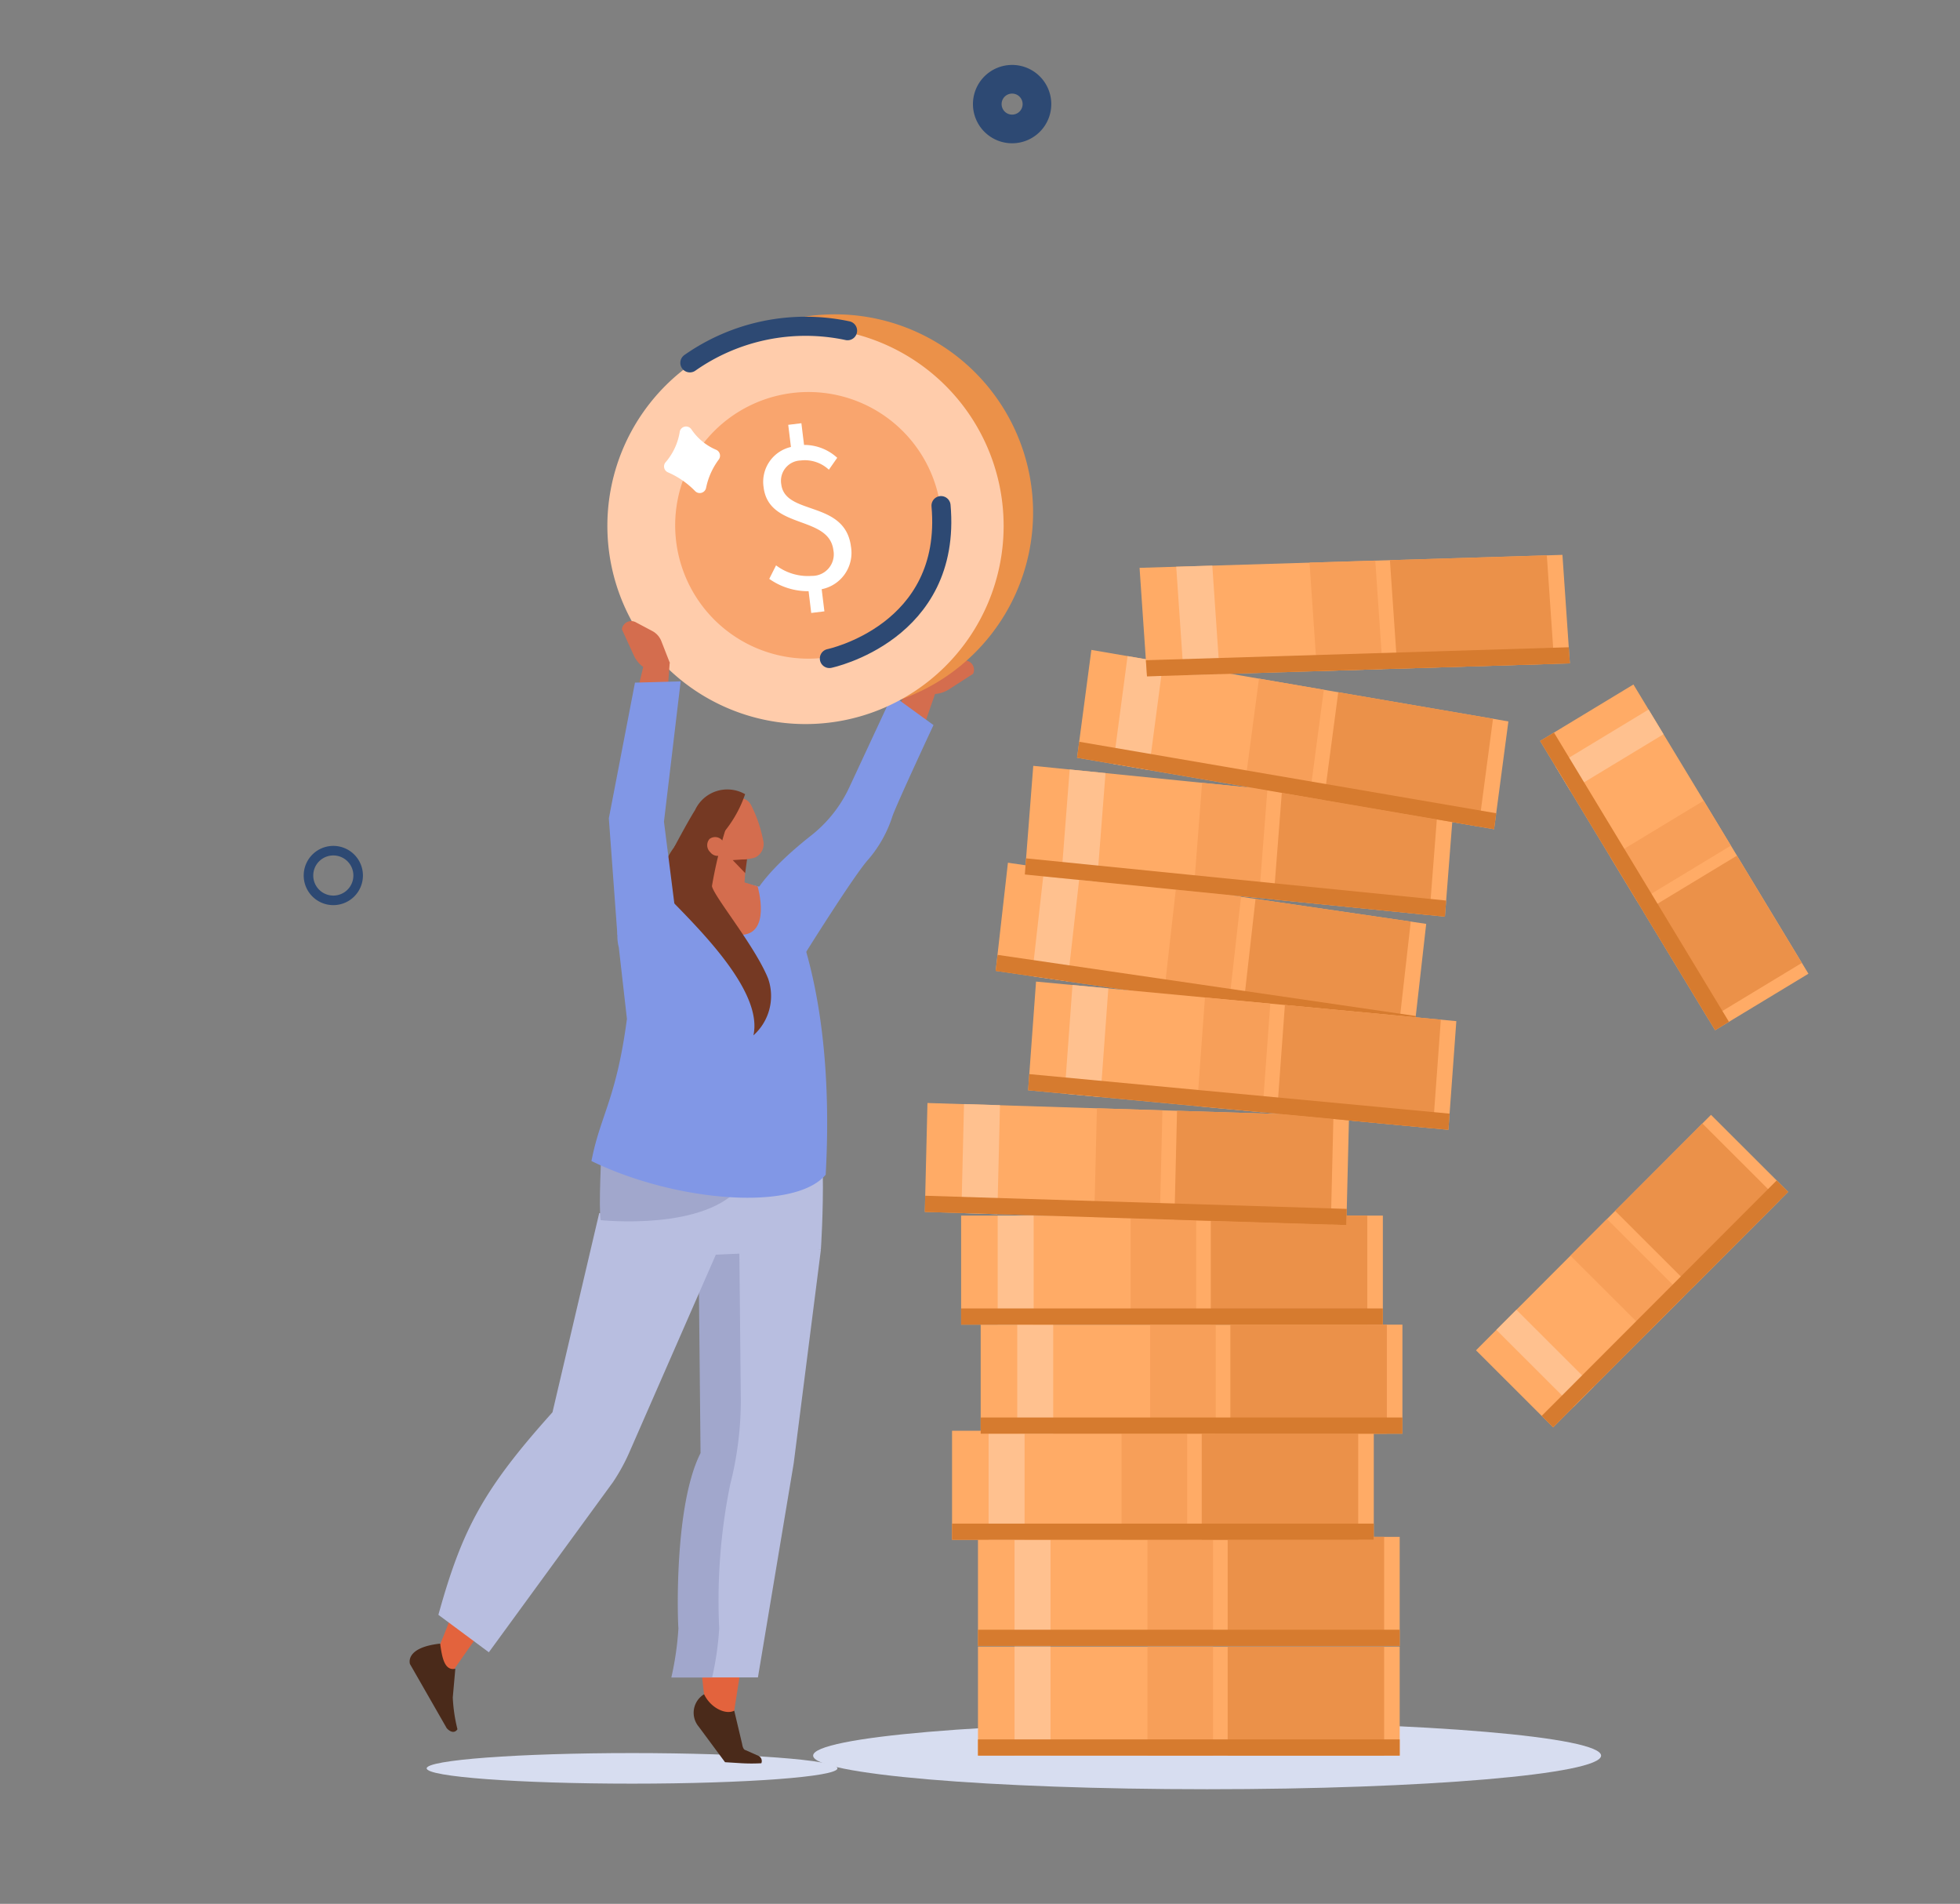 <svg xmlns="http://www.w3.org/2000/svg" xmlns:xlink="http://www.w3.org/1999/xlink" width="102.594"
    height="99.632" viewBox="0 0 102.594 99.632">
    <rect x="0" y="0" width="102.594" height="99.632" fill="#808080" stroke="none"/>
    <defs>
        <clipPath id="clip-path">
            <rect id="Rectangle_1377" data-name="Rectangle 1377" width="102.594" height="99.632"
                transform="translate(-6 -4)" fill="none" />
        </clipPath>
    </defs>
    <g id="Group_1701" data-name="Group 1701" transform="translate(6 3.997)">
        <g id="Group_1700" data-name="Group 1700" transform="translate(0 0.003)"
            clip-path="url(#clip-path)">
            <path id="Path_1911" data-name="Path 1911"
                d="M431.288,361.285a2.185,2.185,0,0,0,2.949-.907l2.2-6.33-1.394.067-2.394,4.431Z"
                transform="translate(-393.144 -322.736)" fill="#d46d4e" fill-rule="evenodd" />
            <path id="Path_1912" data-name="Path 1912"
                d="M473.565,345.521l.987-.717a1.019,1.019,0,0,1,.682-.191l.984.081a.493.493,0,0,1,.4.7l-1.292.831a1.535,1.535,0,0,1-1.026.21l-.624-.081Z"
                transform="translate(-431.682 -314.132)" fill="#d46d4e" />
            <path id="Path_1913" data-name="Path 1913"
                d="M382.16,366.089l2.16,1.567s-1.88,4.025-2.146,4.761a6.528,6.528,0,0,1-1.262,2.267c-.732.794-3.414,5.091-3.414,5.091s-2.72.56-2.908-2.049c-.1-1.354,1.947-3.208,3.337-4.3a6.913,6.913,0,0,0,1.984-2.508Z"
                transform="translate(-341.457 -333.712)" fill="#8197e6" fill-rule="evenodd" />
            <path id="Path_1914" data-name="Path 1914"
                d="M543.344,474.12l-21.894-3.2.641-5.66,21.894,3.2Z"
                transform="translate(-475.332 -424.113)" fill="#ffab66" />
            <path id="Path_1915" data-name="Path 1915"
                d="M676.139,493.521l-8.124-1.187.64-5.66,8.124,1.187Z"
                transform="translate(-608.935 -443.632)" fill="#eb9149" />
            <path id="Path_1916" data-name="Path 1916" d="M624.354,485.956l-3.4-.5.64-5.661,3.4.5Z"
                transform="translate(-566.033 -437.364)" fill="#f79f59" />
            <path id="Path_1917" data-name="Path 1917"
                d="M544.784,474.331l-1.868-.273.641-5.66,1.868.273Z"
                transform="translate(-494.9 -426.972)" fill="#ffc18f" />
            <path id="Path_1918" data-name="Path 1918"
                d="M543.344,523.8l-21.894-3.2.1-.841,21.894,3.2Z"
                transform="translate(-475.332 -473.789)" fill="#d67b2f" />
            <path id="Path_1919" data-name="Path 1919"
                d="M329.58,149.155a10.371,10.371,0,1,1-12.142-8.228,10.371,10.371,0,0,1,12.142,8.228"
                transform="translate(-281.691 -128.291)" fill="#eb9149" />
            <path id="Path_1920" data-name="Path 1920"
                d="M312.17,157.079a10.371,10.371,0,1,1-12.142-8.228,10.371,10.371,0,0,1,12.142,8.228"
                transform="translate(-265.822 -135.515)" fill="#ffccab" />
            <path id="Path_1921" data-name="Path 1921"
                d="M345.568,192.372a6.977,6.977,0,1,1-8.168-5.535,6.977,6.977,0,0,1,8.168,5.535"
                transform="translate(-302.398 -170.197)" fill="#f9a56e" />
            <path id="Path_1922" data-name="Path 1922"
                d="M386.3,213.952a3.512,3.512,0,0,1-2.059-.645l.356-.707a2.763,2.763,0,0,0,1.873.551,1.128,1.128,0,0,0,1.129-1.338c-.227-1.859-3.38-1.066-3.654-3.3a1.871,1.871,0,0,1,1.431-2.108l-.142-1.159.689-.084.139,1.136a2.548,2.548,0,0,1,1.736.673l-.436.624a1.842,1.842,0,0,0-1.48-.483,1.063,1.063,0,0,0-1.013,1.242c.2,1.664,3.349.813,3.651,3.28a1.94,1.94,0,0,1-1.535,2.214l.142,1.159-.689.084Z"
                transform="translate(-349.975 -187.014)" fill="#fff" />
            <path id="Path_1923" data-name="Path 1923"
                d="M325.98,207.417a3.2,3.2,0,0,1-.726,1.582.337.337,0,0,0,.107.545,4.46,4.46,0,0,1,1.417.975.338.338,0,0,0,.58-.161,3.706,3.706,0,0,1,.664-1.484.336.336,0,0,0-.14-.511,2.94,2.94,0,0,1-1.292-1.069.338.338,0,0,0-.611.123"
                transform="translate(-296.399 -188.826)" fill="#fff" fill-rule="evenodd" />
            <path id="Path_1924" data-name="Path 1924"
                d="M995.868,795.87a1.3,1.3,0,1,1-1.3-1.3A1.3,1.3,0,0,1,995.868,795.87Z"
                transform="translate(-905.423 -724.298)" fill="none" />
            <path id="Path_1925" data-name="Path 1925"
                d="M519.087,2.981a1.3,1.3,0,1,1-1.3-1.3A1.3,1.3,0,0,1,519.087,2.981Z"
                transform="translate(-470.809 -1.533)" fill="none" stroke="#2d4973"
                stroke-linecap="round" stroke-miterlimit="10" stroke-width="1.5" />
            <path id="Path_1926" data-name="Path 1926"
                d="M4.278,459.422a1.3,1.3,0,1,1-1.3-1.3A1.3,1.3,0,0,1,4.278,459.422Z"
                transform="translate(8.469 -417.605)" fill="none" stroke="#2d4973"
                stroke-linecap="round" stroke-miterlimit="10" stroke-width="0.5" />
            <path id="Path_1927" data-name="Path 1927" d="M423.024,262s6.435-1.341,5.844-8"
                transform="translate(-385.611 -231.54)" fill="none" stroke="#2d4973"
                stroke-linecap="round" stroke-miterlimit="10" stroke-width="1" />
            <path id="Path_1928" data-name="Path 1928"
                d="M340.461,149.7a10.546,10.546,0,0,1,8.253-1.682"
                transform="translate(-310.35 -134.712)" fill="none" stroke="#2d4973"
                stroke-linecap="round" stroke-miterlimit="10" stroke-width="1" />
            <path id="Path_1929" data-name="Path 1929"
                d="M454.656,975.453c0,.971-9.233,1.759-20.622,1.759s-20.622-.787-20.622-1.759,9.233-1.759,20.622-1.759,20.622.787,20.622,1.759"
                transform="translate(-376.849 -887.579)" fill="#d7ddf0" />
            <rect id="Rectangle_1342" data-name="Rectangle 1342" width="22.075" height="5.707"
                transform="translate(45.191 76.427)" fill="#ffab66" />
            <rect id="Rectangle_1343" data-name="Rectangle 1343" width="8.191" height="5.707"
                transform="translate(58.26 76.427)" fill="#eb9149" />
            <rect id="Rectangle_1344" data-name="Rectangle 1344" width="3.432" height="5.707"
                transform="translate(54.063 76.427)" fill="#f79f59" />
            <rect id="Rectangle_1345" data-name="Rectangle 1345" width="1.883" height="5.707"
                transform="translate(47.105 76.427)" fill="#ffc18f" />
            <rect id="Rectangle_1346" data-name="Rectangle 1346" width="22.075" height="0.848"
                transform="translate(45.191 81.286)" fill="#d67b2f" />
            <rect id="Rectangle_1347" data-name="Rectangle 1347" width="22.075" height="5.707"
                transform="translate(45.191 82.167)" fill="#ffab66" />
            <rect id="Rectangle_1348" data-name="Rectangle 1348" width="8.191" height="5.707"
                transform="translate(58.26 82.167)" fill="#eb9149" />
            <rect id="Rectangle_1349" data-name="Rectangle 1349" width="3.432" height="5.707"
                transform="translate(54.063 82.167)" fill="#f79f59" />
            <rect id="Rectangle_1350" data-name="Rectangle 1350" width="1.883" height="5.707"
                transform="translate(47.105 82.167)" fill="#ffc18f" />
            <rect id="Rectangle_1351" data-name="Rectangle 1351" width="22.075" height="0.848"
                transform="translate(45.191 87.026)" fill="#d67b2f" />
            <rect id="Rectangle_1352" data-name="Rectangle 1352" width="22.075" height="5.707"
                transform="translate(43.834 70.874)" fill="#ffab66" />
            <rect id="Rectangle_1353" data-name="Rectangle 1353" width="8.191" height="5.707"
                transform="translate(56.903 70.874)" fill="#eb9149" />
            <rect id="Rectangle_1354" data-name="Rectangle 1354" width="3.432" height="5.707"
                transform="translate(52.706 70.874)" fill="#f79f59" />
            <rect id="Rectangle_1355" data-name="Rectangle 1355" width="1.883" height="5.707"
                transform="translate(45.748 70.874)" fill="#ffc18f" />
            <rect id="Rectangle_1356" data-name="Rectangle 1356" width="22.075" height="0.848"
                transform="translate(43.834 75.733)" fill="#d67b2f" />
            <rect id="Rectangle_1357" data-name="Rectangle 1357" width="22.075" height="5.707"
                transform="translate(45.333 65.321)" fill="#ffab66" />
            <rect id="Rectangle_1358" data-name="Rectangle 1358" width="8.191" height="5.707"
                transform="translate(58.402 65.321)" fill="#eb9149" />
            <rect id="Rectangle_1359" data-name="Rectangle 1359" width="3.432" height="5.707"
                transform="translate(54.205 65.321)" fill="#f79f59" />
            <rect id="Rectangle_1360" data-name="Rectangle 1360" width="1.883" height="5.707"
                transform="translate(47.247 65.321)" fill="#ffc18f" />
            <rect id="Rectangle_1361" data-name="Rectangle 1361" width="22.075" height="0.848"
                transform="translate(45.333 70.18)" fill="#d67b2f" />
            <rect id="Rectangle_1362" data-name="Rectangle 1362" width="22.075" height="5.707"
                transform="translate(44.309 59.614)" fill="#ffab66" />
            <rect id="Rectangle_1363" data-name="Rectangle 1363" width="8.191" height="5.707"
                transform="translate(57.378 59.614)" fill="#eb9149" />
            <rect id="Rectangle_1364" data-name="Rectangle 1364" width="3.432" height="5.707"
                transform="translate(53.182 59.614)" fill="#f79f59" />
            <rect id="Rectangle_1365" data-name="Rectangle 1365" width="1.883" height="5.707"
                transform="translate(46.223 59.614)" fill="#ffc18f" />
            <rect id="Rectangle_1366" data-name="Rectangle 1366" width="22.075" height="0.848"
                transform="translate(44.309 64.473)" fill="#d67b2f" />
            <path id="Path_1930" data-name="Path 1930"
                d="M501.577,613.773l-22.066-.689.138-5.7,22.066.689Z"
                transform="translate(-437.102 -553.662)" fill="#ffab66" />
            <path id="Path_1931" data-name="Path 1931"
                d="M635.413,617.951l-8.187-.256.138-5.7,8.187.256Z"
                transform="translate(-571.753 -557.865)" fill="#eb9149" />
            <path id="Path_1932" data-name="Path 1932"
                d="M583.222,616.321l-3.43-.107.138-5.7,3.43.107Z"
                transform="translate(-528.514 -556.515)" fill="#f79f59" />
            <path id="Path_1933" data-name="Path 1933"
                d="M503.028,613.818l-1.883-.059.138-5.705,1.883.059Z"
                transform="translate(-456.823 -554.277)" fill="#ffc18f" />
            <path id="Path_1934" data-name="Path 1934"
                d="M501.577,663.839l-22.066-.689.02-.847,22.066.689Z"
                transform="translate(-437.102 -603.728)" fill="#d67b2f" />
            <path id="Path_1935" data-name="Path 1935"
                d="M562.654,543.339l-22-2.07.414-5.687,22,2.07Z"
                transform="translate(-492.838 -488.214)" fill="#ffab66" />
            <path id="Path_1936" data-name="Path 1936"
                d="M696.085,555.89l-8.162-.768.414-5.688,8.163.768Z"
                transform="translate(-627.081 -500.842)" fill="#eb9149" />
            <path id="Path_1937" data-name="Path 1937"
                d="M644.051,551l-3.42-.322.414-5.687,3.42.322Z"
                transform="translate(-583.973 -496.787)" fill="#f79f59" />
            <path id="Path_1938" data-name="Path 1938"
                d="M564.1,543.474l-1.877-.176.414-5.688,1.877.177Z"
                transform="translate(-512.499 -490.063)" fill="#ffc18f" />
            <path id="Path_1939" data-name="Path 1939"
                d="M562.654,593.252l-22-2.07.062-.845,22,2.069Z"
                transform="translate(-492.838 -538.127)" fill="#d67b2f" />
            <path id="Path_1940" data-name="Path 1940"
                d="M560.677,415.829l-21.989-2.208.442-5.685,21.989,2.208Z"
                transform="translate(-491.045 -371.858)" fill="#ffab66" />
            <path id="Path_1941" data-name="Path 1941"
                d="M694.045,429.221l-8.159-.819.442-5.685,8.159.819Z"
                transform="translate(-625.225 -385.331)" fill="#eb9149" />
            <path id="Path_1942" data-name="Path 1942"
                d="M642.037,424l-3.418-.343.442-5.685,3.418.343Z"
                transform="translate(-582.138 -381.004)" fill="#f79f59" />
            <path id="Path_1943" data-name="Path 1943"
                d="M562.123,415.974l-1.876-.188.442-5.685,1.876.188Z"
                transform="translate(-510.698 -373.831)" fill="#ffc18f" />
            <path id="Path_1944" data-name="Path 1944"
                d="M560.677,465.719l-21.989-2.208.066-.844,21.989,2.208Z"
                transform="translate(-491.045 -421.748)" fill="#d67b2f" />
            <path id="Path_1945" data-name="Path 1945"
                d="M591.454,348.717l-21.828-3.742.749-5.643,21.828,3.742Z"
                transform="translate(-519.248 -309.321)" fill="#ffab66" />
            <path id="Path_1946" data-name="Path 1946"
                d="M723.844,371.411l-8.1-1.388.749-5.643,8.1,1.388Z"
                transform="translate(-652.443 -332.154)" fill="#eb9149" />
            <path id="Path_1947" data-name="Path 1947"
                d="M672.217,362.562l-3.393-.582.749-5.643,3.393.582Z"
                transform="translate(-609.672 -324.822)" fill="#f79f59" />
            <path id="Path_1948" data-name="Path 1948"
                d="M592.89,348.963l-1.862-.319.749-5.643,1.862.319Z"
                transform="translate(-538.756 -312.665)" fill="#ffc18f" />
            <path id="Path_1949" data-name="Path 1949"
                d="M591.454,398.241,569.627,394.5l.111-.838,21.828,3.742Z"
                transform="translate(-519.248 -358.845)" fill="#d67b2f" />
            <path id="Path_1950" data-name="Path 1950"
                d="M629.12,288.773l-22.135.679-.389-5.679,22.135-.679Z"
                transform="translate(-552.947 -258.057)" fill="#ffab66" />
            <path id="Path_1951" data-name="Path 1951"
                d="M763.377,289.057l-8.213.252-.389-5.679,8.213-.252Z"
                transform="translate(-688.021 -258.315)" fill="#eb9149" />
            <path id="Path_1952" data-name="Path 1952"
                d="M711.022,292.171l-3.441.105-.389-5.679,3.441-.106Z"
                transform="translate(-644.646 -261.154)" fill="#f79f59" />
            <path id="Path_1953" data-name="Path 1953"
                d="M630.576,295.13l-1.888.058-.389-5.679,1.889-.058Z"
                transform="translate(-572.731 -263.851)" fill="#ffc18f" />
            <path id="Path_1954" data-name="Path 1954"
                d="M632.537,338.615l-22.135.679-.058-.844,22.136-.679Z"
                transform="translate(-556.364 -307.899)" fill="#d67b2f" />
            <rect id="Rectangle_1367" data-name="Rectangle 1367" width="17.411" height="5.707"
                transform="translate(71.259 66.663) rotate(-45.049)" fill="#ffab66" />
            <rect id="Rectangle_1368" data-name="Rectangle 1368" width="6.46" height="5.707"
                transform="matrix(0.707, -0.708, 0.708, 0.707, 78.542, 59.367)" fill="#eb9149" />
            <rect id="Rectangle_1369" data-name="Rectangle 1369" width="2.707" height="5.707"
                transform="translate(76.203 61.71) rotate(-45.049)" fill="#f79f59" />
            <rect id="Rectangle_1370" data-name="Rectangle 1370" width="1.485" height="5.707"
                transform="matrix(0.707, -0.708, 0.708, 0.707, 72.325, 65.594)" fill="#ffc18f" />
            <rect id="Rectangle_1371" data-name="Rectangle 1371" width="17.411" height="0.848"
                transform="translate(74.698 70.096) rotate(-45.049)" fill="#d67b2f" />
            <rect id="Rectangle_1372" data-name="Rectangle 1372" width="5.707" height="17.683"
                transform="matrix(0.856, -0.518, 0.518, 0.856, 74.615, 34.776)" fill="#ffab66" />
            <rect id="Rectangle_1373" data-name="Rectangle 1373" width="5.707" height="6.561"
                transform="translate(80.034 43.733) rotate(-31.174)" fill="#eb9149" />
            <rect id="Rectangle_1374" data-name="Rectangle 1374" width="5.707" height="2.749"
                transform="translate(78.294 40.857) rotate(-31.174)" fill="#f79f59" />
            <rect id="Rectangle_1375" data-name="Rectangle 1375" width="5.707" height="1.509"
                transform="matrix(0.856, -0.518, 0.518, 0.856, 75.408, 36.088)" fill="#ffc18f" />
            <rect id="Rectangle_1376" data-name="Rectangle 1376" width="0.848" height="17.683"
                transform="matrix(0.856, -0.518, 0.518, 0.856, 74.615, 34.776)" fill="#d67b2f" />
            <path id="Path_1955" data-name="Path 1955"
                d="M206.181,992.869c0,.442-4.813.8-10.75.8s-10.75-.359-10.75-.8,4.813-.8,10.75-.8,10.75.359,10.75.8"
                transform="translate(-168.347 -904.328)" fill="#d7ddf0" fill-rule="evenodd" />
            <path id="Path_1956" data-name="Path 1956"
                d="M344.2,692.976s-1.455-9.728.424-13.577L343.6,666.2l6.151.424-4.145,26.426Z"
                transform="translate(-313.213 -607.283)" fill="#e3633d" fill-rule="evenodd" />
            <path id="Path_1957" data-name="Path 1957"
                d="M344.791,958.144l.413,1.74c.048.32.173.32.173.32l.692.307a.3.3,0,0,1,.141.382,9.226,9.226,0,0,1-1.025,0l-.875-.054-1.375-1.856a1.132,1.132,0,0,1,.278-1.7c.335.71,1.13,1.093,1.577.86"
                transform="translate(-312.358 -872.62)" fill="#4a2a1a" fill-rule="evenodd" />
            <path id="Path_1958" data-name="Path 1958"
                d="M337.635,690.717l-1.423,11.176-1.872,11.2h-4.5a15.817,15.817,0,0,0,.371-2.566c-.05-.618-.213-6.481,1.159-9.178l-.109-10.984Z"
                transform="translate(-300.667 -629.311)" fill="#b8bee0" fill-rule="evenodd" />
            <path id="Path_1959" data-name="Path 1959"
                d="M331.009,701.352l-.109-10.984,2.137.117.08,8.044a17.833,17.833,0,0,1-.56,4.485,30.5,30.5,0,0,0-.571,7.516,15.82,15.82,0,0,1-.371,2.566H329.48a15.817,15.817,0,0,0,.371-2.566c-.05-.618-.213-6.481,1.159-9.178"
                transform="translate(-300.34 -629.311)" fill="#a1a7cc" fill-rule="evenodd" />
            <path id="Path_1960" data-name="Path 1960"
                d="M197.8,809.74l-6.883,9.834c-1.145.269-1.139-.378-.71-1.362,1.815-4.274,1.562-7.043,5.675-10.562Z"
                transform="translate(-173.146 -736.221)" fill="#e3633d" fill-rule="evenodd" />
            <path id="Path_1961" data-name="Path 1961"
                d="M206.259,674.448l-4.614,10.541a10.065,10.065,0,0,1-.893,1.64l-6.495,8.9-2.641-1.959c1.24-4.475,2.354-6.572,5.972-10.6l2.446-10.424,2.876.454Z"
                transform="translate(-174.669 -613.063)" fill="#b8bee0" fill-rule="evenodd" />
            <path id="Path_1962" data-name="Path 1962"
                d="M176.977,928.683l-.133,1.5a8.375,8.375,0,0,0,.245,1.661c-.167.253-.421.108-.564-.059l-1.922-3.354s-.3-.86,1.581-1.068c.1.763.24,1.434.793,1.315"
                transform="translate(-159.144 -845.35)" fill="#4a2a1a" fill-rule="evenodd" />
            <path id="Path_1963" data-name="Path 1963"
                d="M290.351,592.26l8.407.64c1.367.5.821,8.386.821,8.386l-5.527.256c-2.568-.054-5.606,1.961-5.925-2.319-.365-4.891,2.225-6.964,2.225-6.964"
                transform="translate(-262.612 -539.88)" fill="#b8bee0" fill-rule="evenodd" />
            <path id="Path_1964" data-name="Path 1964"
                d="M287.2,639.014s5.578.6,7.393-1.849l-7.352-1.812s-.154,3.035-.042,3.66"
                transform="translate(-261.758 -579.162)" fill="#a1a7cc" fill-rule="evenodd" />
            <path id="Path_1965" data-name="Path 1965"
                d="M292.293,475.289l-3.038-.66-.846-.05-3.311.8a2.365,2.365,0,0,0-1.453,2.807l.425,3.742c-.554,4.195-1.4,5.056-1.857,7.438,4.375,2.131,10.624,2.659,12.261.716.316-5.718-.329-10.916-2.182-14.8"
                transform="translate(-257.254 -432.607)" fill="#8197e6" fill-rule="evenodd" />
            <path id="Path_1966" data-name="Path 1966"
                d="M354.383,445.876l-.142,2.237a.747.747,0,0,1-.418.626.735.735,0,0,1-.746-.062l-.208-.147a.966.966,0,0,1-.392-.948l.444-2.644Z"
                transform="translate(-321.291 -405.587)" fill="#d46d4e" fill-rule="evenodd" />
            <path id="Path_1967" data-name="Path 1967" d="M366.544,463.116l-.1.731-.652-.678Z"
                transform="translate(-333.439 -422.157)" fill="#873b24" fill-rule="evenodd" />
            <path id="Path_1968" data-name="Path 1968"
                d="M345.907,472.709s.763,2.591-.959,2.533-2.4-2.74-2.4-2.74l1.3-.433Z"
                transform="translate(-312.249 -430.319)" fill="#d46d4e" />
            <path id="Path_1969" data-name="Path 1969"
                d="M349.927,428.214a.65.65,0,0,1,.344-.85l1.141-.48a.685.685,0,0,1,.843.351,7.027,7.027,0,0,1,.622,1.813.787.787,0,0,1-.386.9c-.35.147-1.538.251-1.9-.34a9.449,9.449,0,0,1-.662-1.392"
                transform="translate(-318.933 -389.088)" fill="#d46d4e" fill-rule="evenodd" />
            <path id="Path_1970" data-name="Path 1970"
                d="M331.28,424.854s.688-1.3,1.085-1.931a1.862,1.862,0,0,1,2.618-.826,6.346,6.346,0,0,1-2.452,3.208Z"
                transform="translate(-301.981 -384.535)" fill="#753923" fill-rule="evenodd" />
            <path id="Path_1971" data-name="Path 1971"
                d="M325.89,435.67s-3.077,2.325-1.335,4.107,4.732,4.825,4.246,7.01a2.759,2.759,0,0,0,.768-2.975c-.69-1.708-2.836-4.291-2.939-4.836a22.5,22.5,0,0,1,1.025-3.892l-1.531.106Z"
                transform="translate(-295.364 -396.605)" fill="#753923" />
            <path id="Path_1972" data-name="Path 1972"
                d="M350.869,450.851a.487.487,0,0,0,.681.095.5.5,0,0,0-.038-.693.487.487,0,0,0-.681-.095.5.5,0,0,0,.038.693"
                transform="translate(-319.691 -410.254)" fill="#d46d4e" fill-rule="evenodd" />
            <path id="Path_1973" data-name="Path 1973"
                d="M299.969,346.549a2.185,2.185,0,0,1-1.995-2.354l1.564-6.514,1.138.808-.374,5.023Z"
                transform="translate(-271.62 -307.816)" fill="#d46d4e" fill-rule="evenodd" />
            <path id="Path_1974" data-name="Path 1974"
                d="M302.739,324.457l-.444-1.136a1.019,1.019,0,0,0-.472-.529l-.873-.463a.493.493,0,0,0-.719.373l.639,1.4a1.534,1.534,0,0,0,.751.73l.569.268Z"
                transform="translate(-273.678 -293.769)" fill="#d46d4e" />
            <path id="Path_1975" data-name="Path 1975"
                d="M292.946,371.219l-.448-6.1,1.368-7.1,2.392-.068-.875,7.344.613,4.824Z"
                transform="translate(-266.629 -326.295)" fill="#8197e6" fill-rule="evenodd" />
        </g>
    </g>
</svg>
  